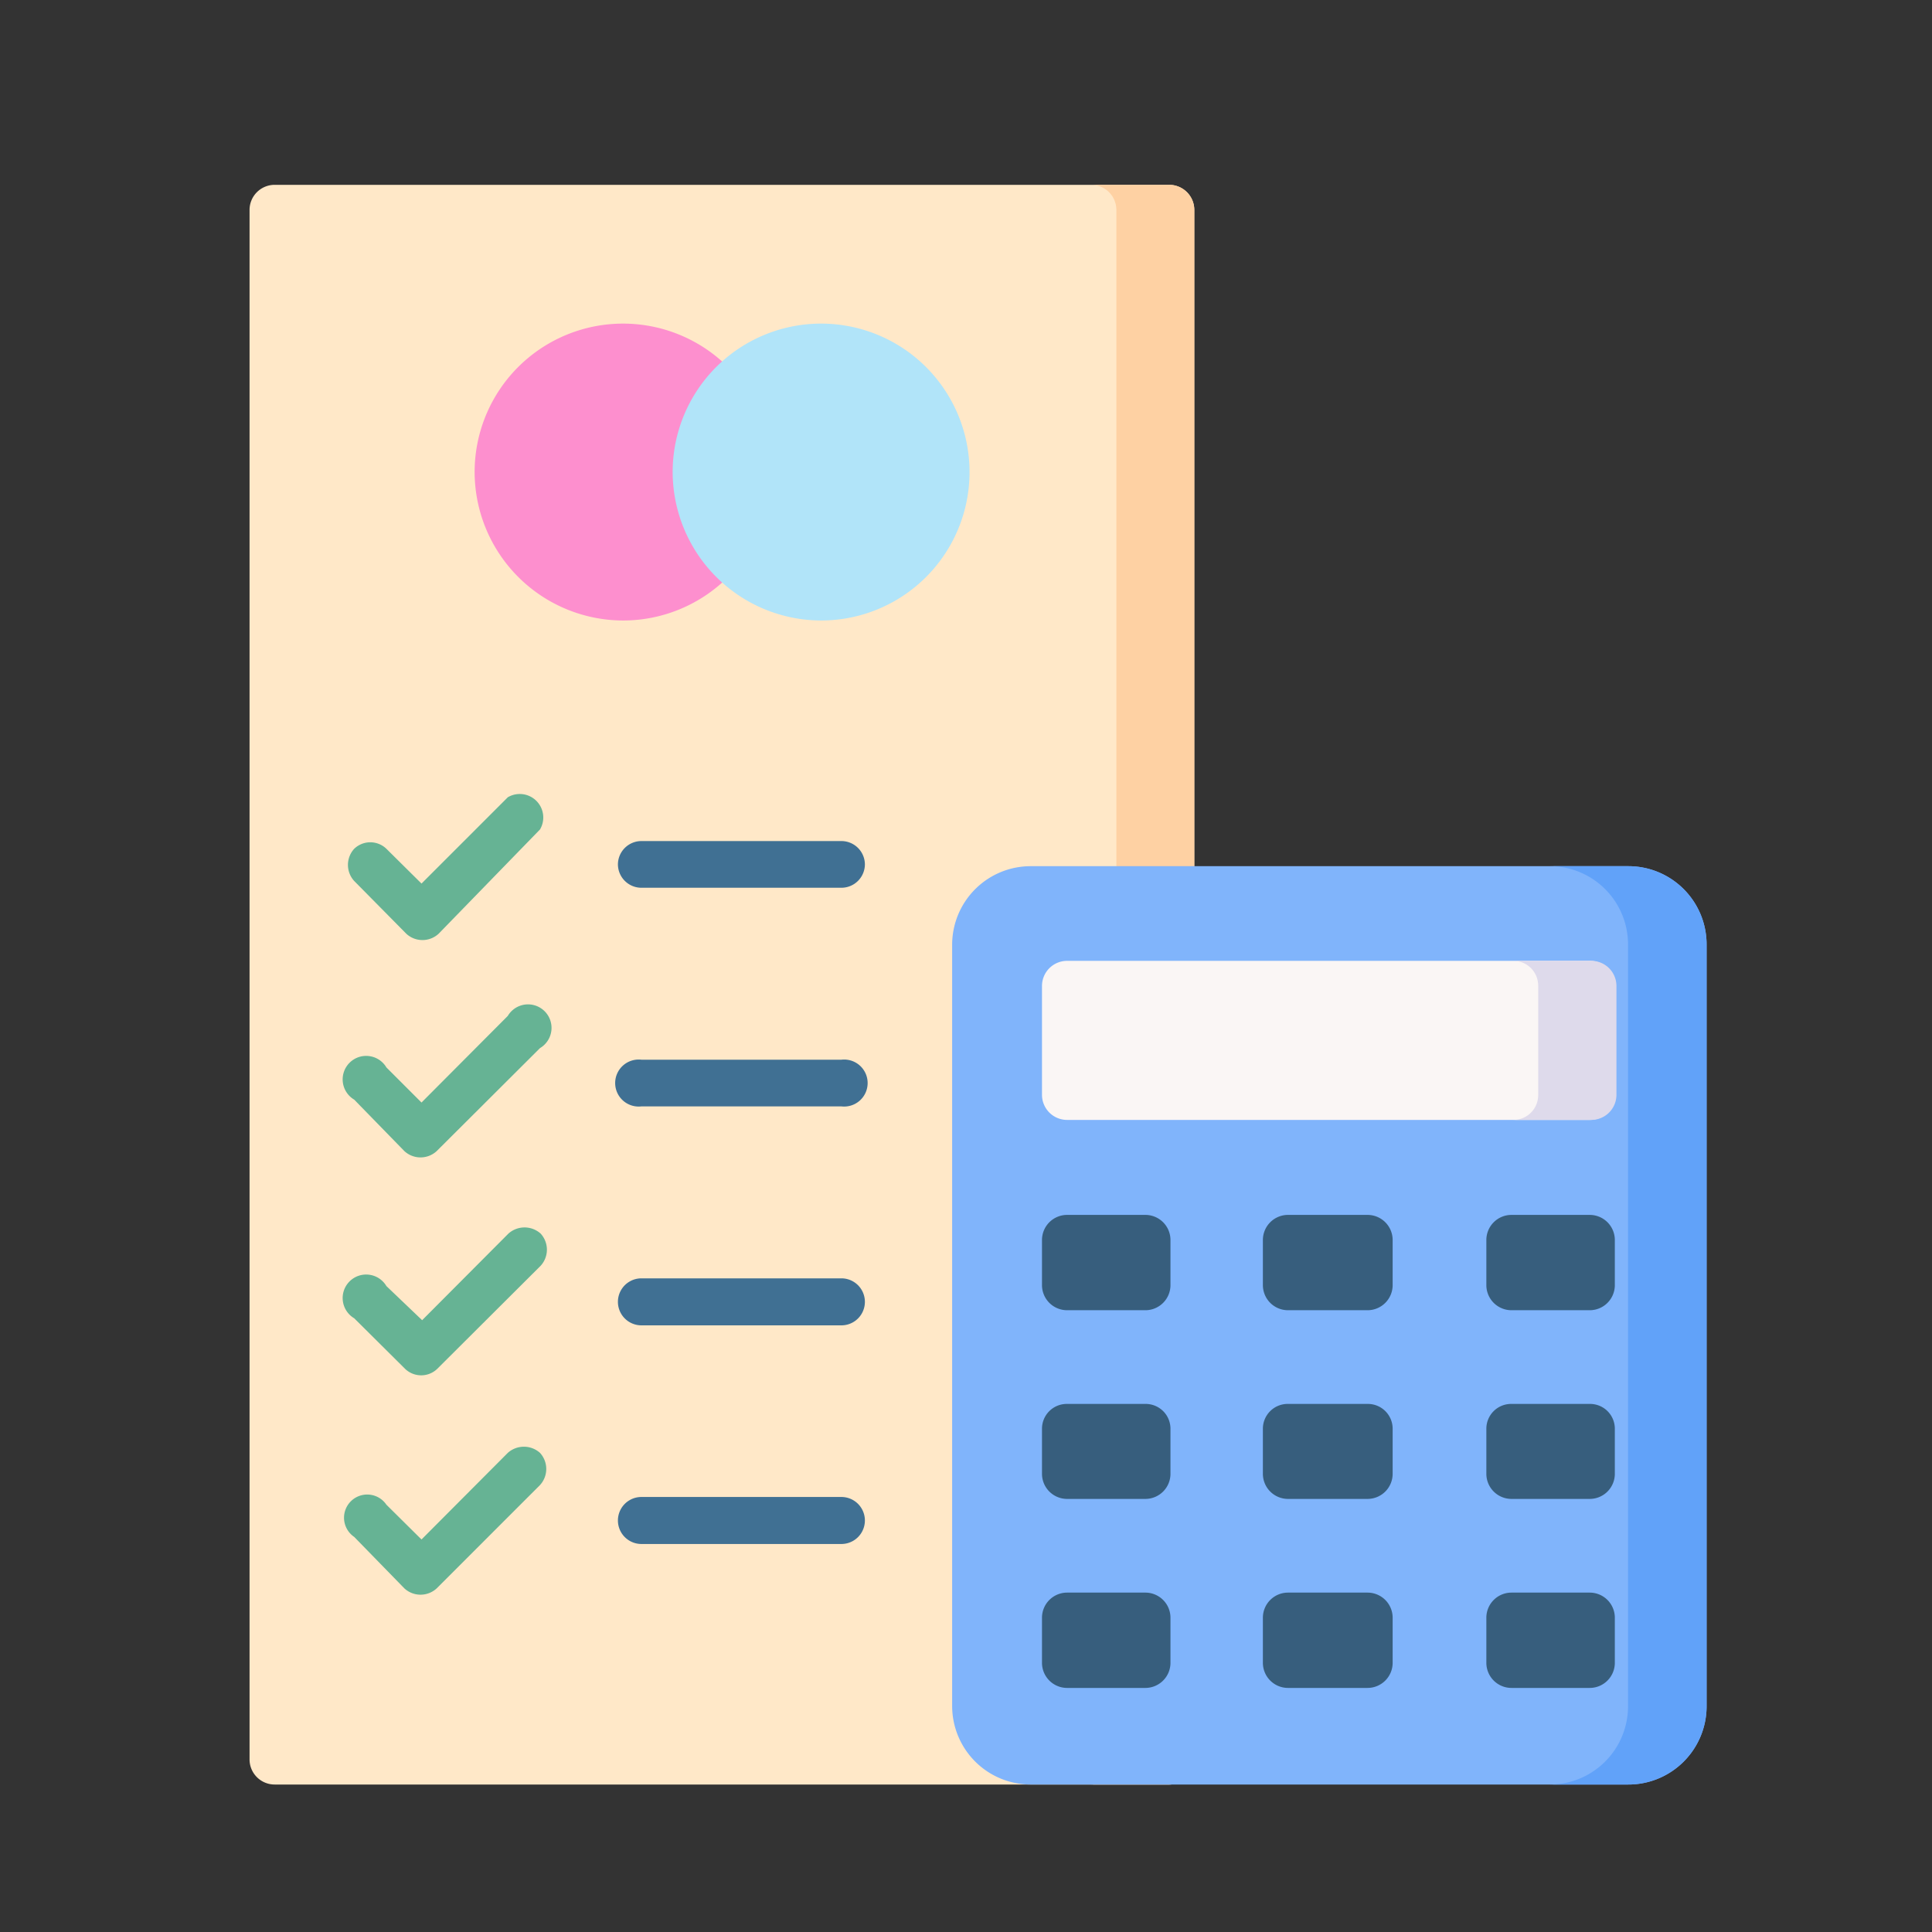 <svg id="Capa_1" data-name="Capa 1" xmlns="http://www.w3.org/2000/svg" viewBox="0 0 60 60"><rect x="0" y="0" width="60" height="60" fill="#333333" stroke="none"/><defs><style>.cls-1{fill:#ffe8c8;}.cls-1,.cls-10,.cls-11,.cls-2,.cls-3,.cls-4,.cls-5,.cls-6,.cls-9{fill-rule:evenodd;}.cls-2{fill:#fed1a3;}.cls-3{fill:#80b4fb;}.cls-4{fill:#61a2f9;}.cls-5{fill:#fd8fce;}.cls-6{fill:#b1e4f9;}.cls-7{fill:#66b394;}.cls-8{fill:#407093;}.cls-9{fill:#faf6f5;}.cls-10{fill:#dedaeb;}.cls-11{fill:#375e7d;}</style></defs><path class="cls-1" d="M8.53,5.74H36.32a.78.78,0,0,1,.77.78V54.64a.78.78,0,0,1-.77.78H8.53a.78.78,0,0,1-.78-.78V6.52a.78.78,0,0,1,.78-.78Z"/><path class="cls-2" d="M33.89,5.74h2.43a.78.78,0,0,1,.77.78V54.64a.78.78,0,0,1-.77.78H33.89a.78.78,0,0,0,.78-.78V6.52a.78.78,0,0,0-.78-.78Z"/><path class="cls-3" d="M32,55.42H50.56A2.43,2.43,0,0,0,53,53V29.33a2.43,2.43,0,0,0-2.43-2.43H32a2.44,2.44,0,0,0-2.43,2.43V53A2.44,2.44,0,0,0,32,55.42Z"/><path class="cls-4" d="M48.14,55.42h2.42A2.43,2.43,0,0,0,53,53V29.33a2.43,2.43,0,0,0-2.43-2.43H48.14a2.43,2.43,0,0,1,2.42,2.43V53A2.43,2.43,0,0,1,48.14,55.42Z"/><path class="cls-5" d="M19.35,19.27a4.61,4.61,0,1,0-4.61-4.6A4.62,4.62,0,0,0,19.35,19.27Z"/><path class="cls-6" d="M25.5,19.27a4.61,4.61,0,1,0-4.61-4.6A4.62,4.62,0,0,0,25.5,19.27Z"/><path class="cls-7" d="M11,27.36a.74.74,0,0,1,0-1,.72.72,0,0,1,1,0l1.09,1.08,2.68-2.68a.73.73,0,0,1,1,1L13.62,29a.74.74,0,0,1-1,0Zm0,20.37a.72.72,0,1,1,1-1l1.09,1.08,2.68-2.69a.75.75,0,0,1,1,0,.74.74,0,0,1,0,1l-3.21,3.21a.74.74,0,0,1-1,0Zm0-6.79a.73.73,0,1,1,1-1L13.11,41l2.68-2.69a.75.75,0,0,1,1,0,.74.74,0,0,1,0,1l-3.21,3.2a.72.72,0,0,1-1,0Zm0-6.79a.73.73,0,1,1,1-1l1.09,1.09,2.68-2.69a.73.73,0,1,1,1,1l-3.21,3.2a.74.74,0,0,1-1,0Z"/><path class="cls-8" d="M19.92,27.57a.73.73,0,0,1-.73-.73.73.73,0,0,1,.73-.72h6.21a.73.73,0,0,1,.73.72.73.73,0,0,1-.73.73Zm0,20.38a.73.73,0,1,1,0-1.46h6.21a.73.73,0,1,1,0,1.46Zm0-6.79a.73.73,0,1,1,0-1.46h6.21a.73.73,0,1,1,0,1.46Zm0-6.8a.73.73,0,1,1,0-1.45h6.21a.73.73,0,1,1,0,1.45Z"/><path class="cls-9" d="M33.14,29.84H49.37a.78.78,0,0,1,.78.78V34a.78.78,0,0,1-.78.78H33.14a.78.78,0,0,1-.78-.78V30.62A.78.78,0,0,1,33.14,29.84Z"/><path class="cls-10" d="M47,29.84h2.42a.78.78,0,0,1,.78.78V34a.78.78,0,0,1-.78.78H47a.77.77,0,0,0,.77-.78V30.62A.77.77,0,0,0,47,29.84Z"/><path class="cls-11" d="M33.14,37.73h2.44a.78.78,0,0,1,.77.78v1.4a.78.78,0,0,1-.77.78H33.14a.78.78,0,0,1-.78-.78v-1.4A.78.78,0,0,1,33.14,37.73Zm0,11.73h2.44a.78.78,0,0,1,.77.78v1.4a.78.78,0,0,1-.77.78H33.14a.78.78,0,0,1-.78-.78v-1.4A.78.78,0,0,1,33.14,49.46Zm13.8,0h2.43a.78.78,0,0,1,.78.78v1.4a.78.78,0,0,1-.78.78H46.94a.78.78,0,0,1-.78-.78v-1.4A.78.78,0,0,1,46.94,49.46Zm-6.9,0h2.43a.78.78,0,0,1,.78.78v1.4a.78.78,0,0,1-.78.78H40a.78.78,0,0,1-.78-.78v-1.4A.78.78,0,0,1,40,49.46Zm-6.9-5.86h2.44a.77.77,0,0,1,.77.77v1.4a.78.78,0,0,1-.77.78H33.14a.78.78,0,0,1-.78-.78v-1.4A.77.77,0,0,1,33.14,43.6Zm13.8,0h2.43a.77.77,0,0,1,.78.77v1.4a.78.78,0,0,1-.78.78H46.94a.78.78,0,0,1-.78-.78v-1.4A.77.77,0,0,1,46.94,43.6Zm-6.9,0h2.43a.77.77,0,0,1,.78.77v1.4a.78.78,0,0,1-.78.78H40a.78.78,0,0,1-.78-.78v-1.4A.77.77,0,0,1,40,43.6Zm6.9-5.87h2.43a.78.78,0,0,1,.78.78v1.4a.78.78,0,0,1-.78.78H46.94a.78.78,0,0,1-.78-.78v-1.4A.78.78,0,0,1,46.94,37.73Zm-6.9,0h2.43a.78.78,0,0,1,.78.78v1.4a.78.78,0,0,1-.78.78H40a.78.78,0,0,1-.78-.78v-1.4A.78.78,0,0,1,40,37.73Z"/></svg>